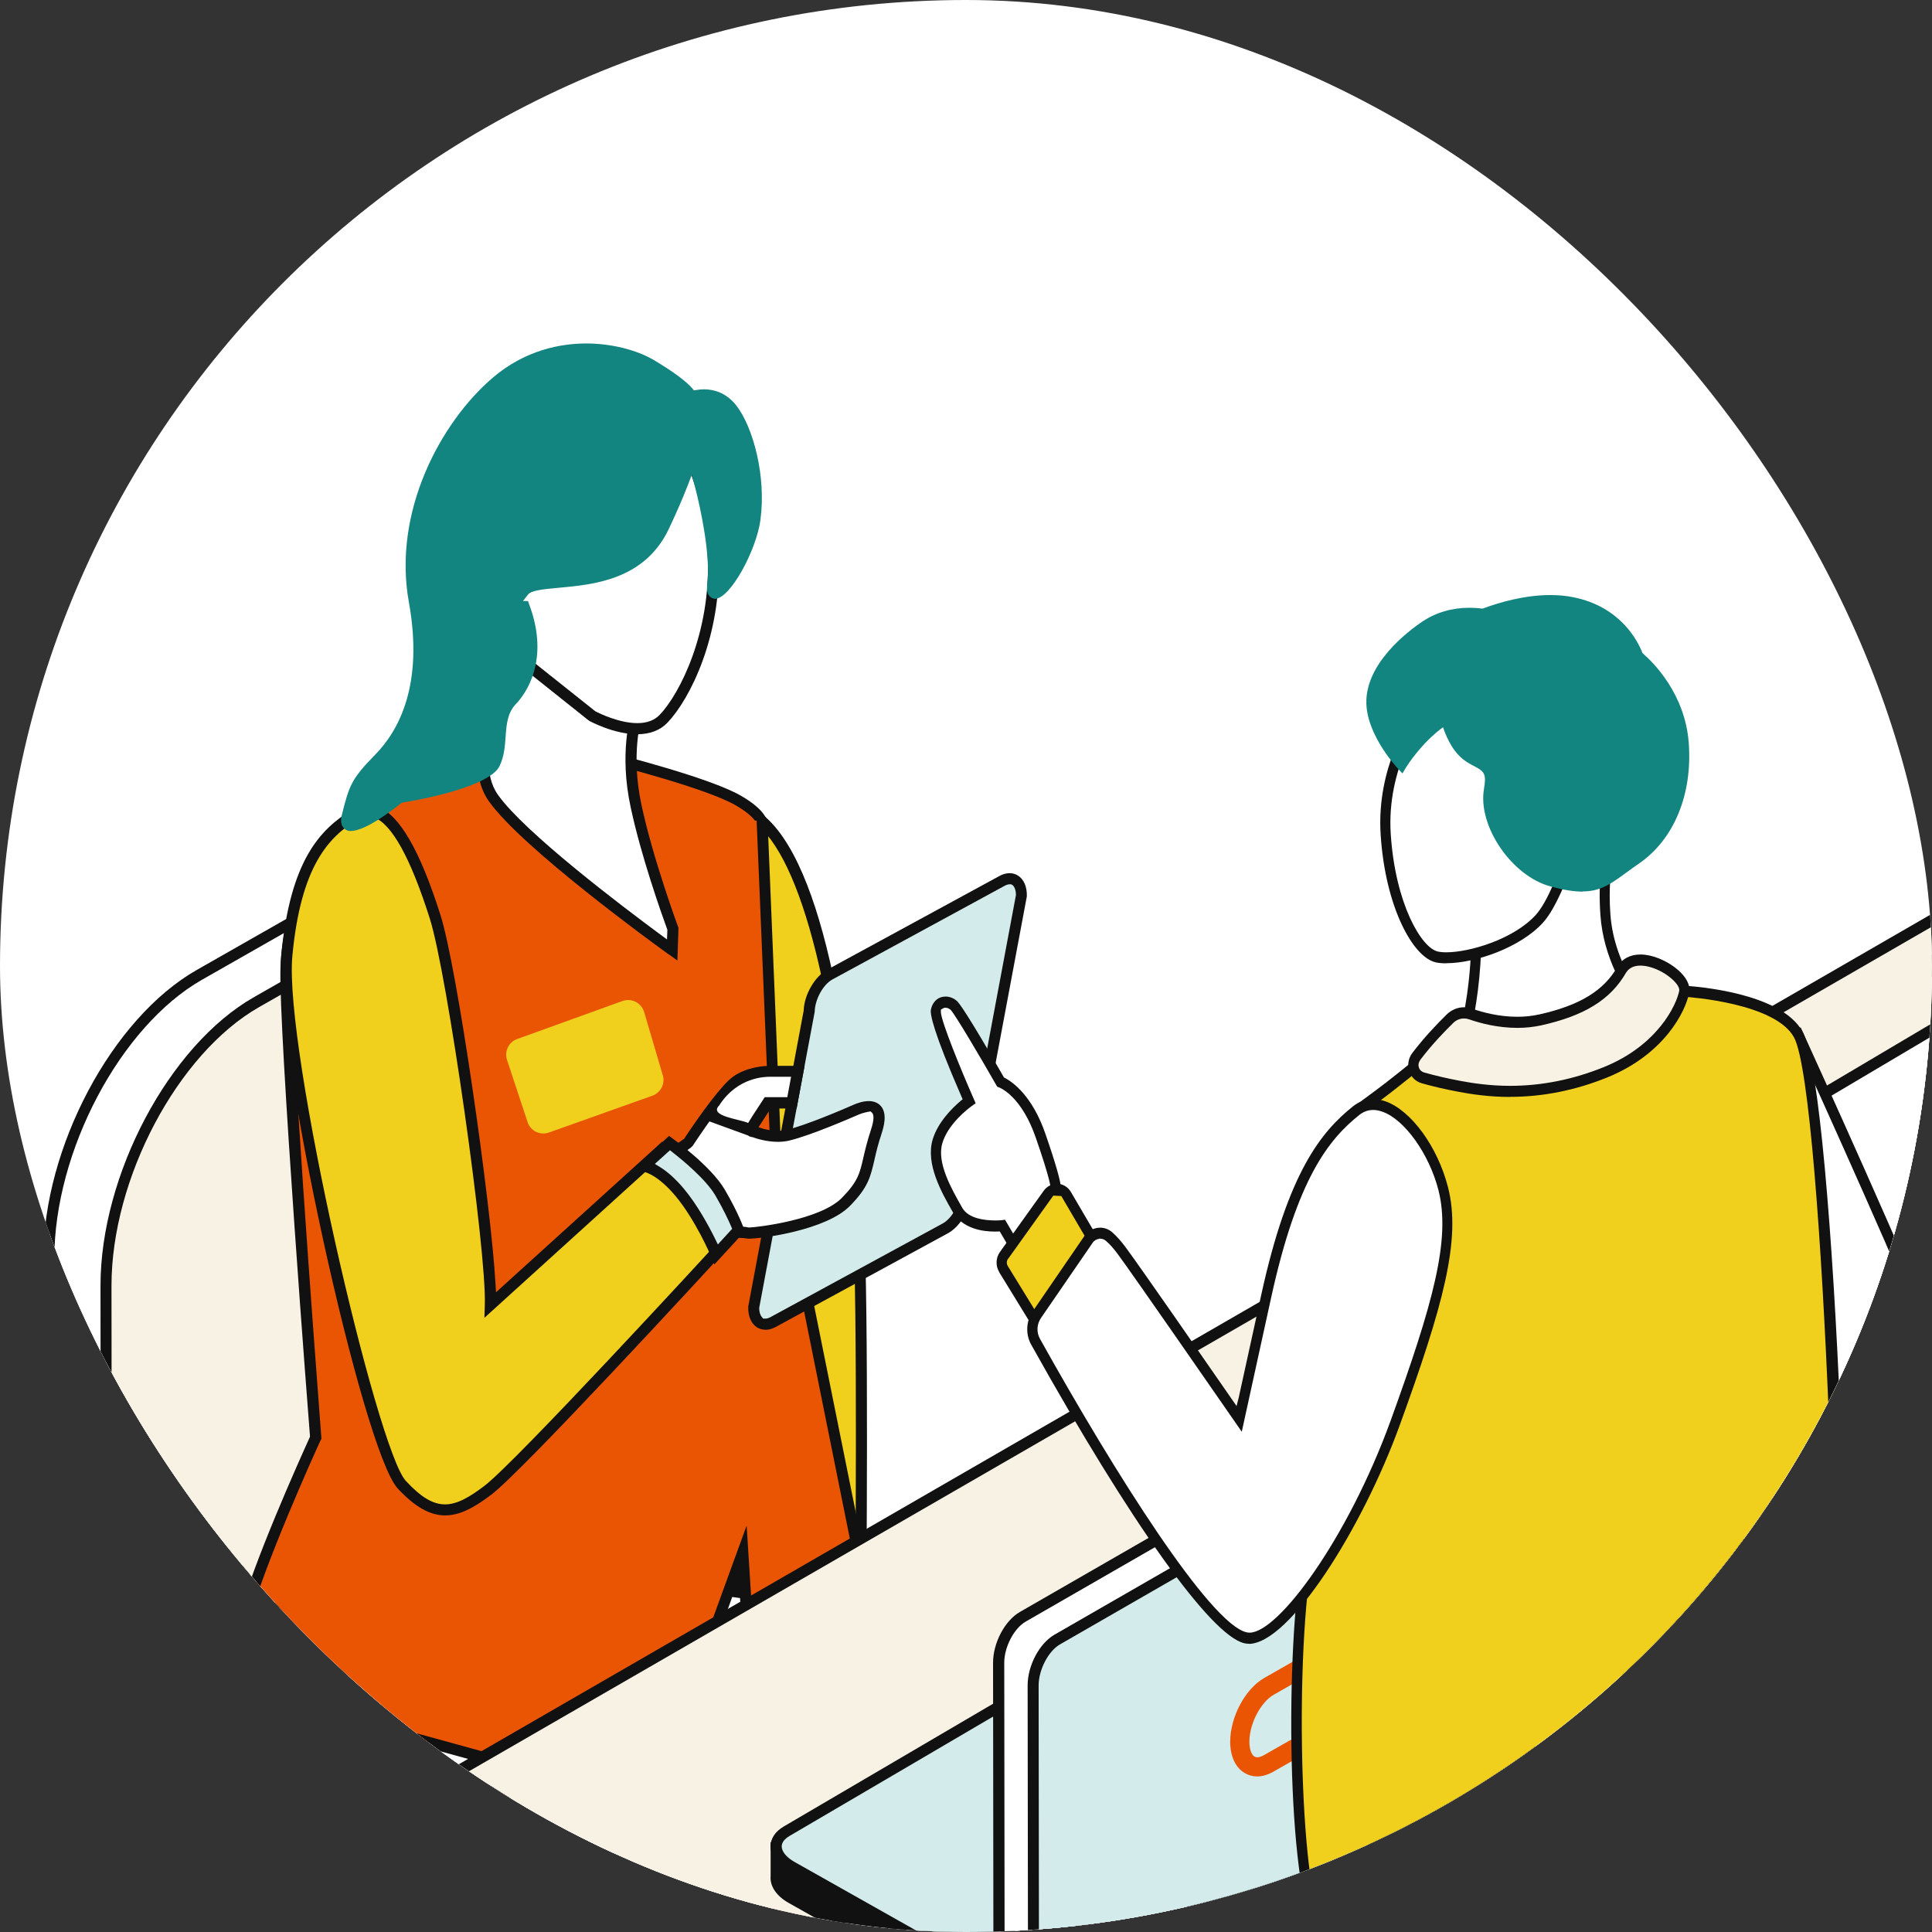 <svg width="180" height="180" viewBox="0 0 180 180" fill="none" xmlns="http://www.w3.org/2000/svg">
<rect x="0" y="0" width="180" height="180" fill="#333333" stroke="none"/>
<g clip-path="url(#clip0_27_1588)">
<rect width="180" height="180" rx="90" fill="white"/>
<path d="M30.441 164.808C28.914 164.808 27.527 164.481 26.288 163.838C23.244 162.243 22.434 159.343 22.35 159.016L22.285 158.466V144.972C22.285 143.704 23.337 142.678 24.641 142.678C25.944 142.678 26.996 143.704 26.996 144.972V158.103C27.154 158.476 27.592 159.334 28.56 159.818C29.352 160.21 30.404 160.313 31.66 160.108C32.834 159.912 33.988 160.49 34.388 161.572C34.891 162.933 33.979 164.369 32.508 164.621C31.791 164.742 31.102 164.808 30.432 164.808H30.441Z" fill="white"/>
<path d="M30.441 165.33C28.821 165.33 27.35 164.985 26.046 164.304C22.788 162.598 21.941 159.502 21.848 159.147L21.764 158.541V144.981C21.764 143.433 23.049 142.174 24.631 142.174C26.214 142.174 27.508 143.433 27.508 144.981V158.009L27.545 158.084C27.704 158.41 28.085 159.007 28.784 159.362C29.23 159.585 29.78 159.697 30.431 159.697C30.785 159.697 31.167 159.66 31.567 159.595C31.744 159.567 31.921 159.558 32.089 159.558C33.383 159.558 34.444 160.257 34.854 161.395C35.133 162.159 35.059 163.008 34.649 163.717C34.211 164.472 33.457 164.994 32.573 165.144C31.837 165.265 31.111 165.33 30.413 165.33H30.441ZM22.909 159.11C23.151 159.884 24.054 162.094 26.521 163.39C27.676 163.987 29.007 164.295 30.478 164.295C31.102 164.295 31.763 164.239 32.424 164.127C33.01 164.025 33.504 163.689 33.783 163.204C34.044 162.766 34.09 162.253 33.913 161.768C33.653 161.059 32.964 160.602 32.145 160.602C32.014 160.602 31.884 160.611 31.753 160.639C31.297 160.714 30.86 160.751 30.45 160.751C29.64 160.751 28.933 160.602 28.346 160.304C27.266 159.763 26.754 158.83 26.53 158.327L26.484 158.056V144.991C26.484 144.011 25.665 143.219 24.65 143.219C23.635 143.219 22.806 144.011 22.806 144.991L22.872 159.073L22.909 159.119V159.11Z" fill="#111111"/>
<path d="M18.58 90.827L27.508 85.745C30.729 83.907 33.699 83.665 36.073 84.709L36.306 84.812C36.371 84.84 36.437 84.868 36.502 84.905L41.604 87.33L40.533 89.867C41.194 91.629 41.566 93.746 41.566 96.189L41.594 124.754C41.594 130.751 37.907 137.717 33.336 140.309L14.874 150.82L13.068 155.109L7.603 152.508V152.442C5.759 151.5 4.558 149.206 4.558 145.83L4.531 117.266C4.521 107.082 10.796 95.238 18.561 90.818L18.58 90.827Z" fill="white"/>
<path d="M6.905 152.619C5.089 151.426 4.065 149.01 4.065 145.83L4.037 117.265C4.028 106.932 10.433 94.865 18.328 90.37L27.266 85.278C29.277 84.131 31.232 83.553 33.066 83.553C33.951 83.553 34.816 83.693 35.627 83.963L35.887 84.047H35.897L36.753 84.42L42.293 87.059L41.11 89.866L41.157 89.997C41.781 91.806 42.097 93.876 42.106 96.171L42.134 124.726C42.134 130.872 38.327 138.052 33.625 140.738L15.312 151.164L13.366 155.79L6.914 152.61L6.905 152.619ZM33.057 84.597C31.39 84.597 29.612 85.129 27.769 86.183L18.831 91.275C11.225 95.602 5.052 107.259 5.061 117.265L5.089 145.83C5.089 148.842 6.104 151.08 7.854 151.985L8.31 152.265L12.807 154.41L14.474 150.446L33.085 139.843C37.498 137.334 41.082 130.555 41.082 124.735L41.054 96.171C41.054 93.867 40.71 91.797 40.049 90.034L39.974 89.848L40.924 87.572L35.859 85.175C34.975 84.793 34.035 84.597 33.038 84.597H33.057Z" fill="#111111"/>
<path d="M18.179 154.512L38.68 142.836C43.242 140.234 46.938 133.268 46.938 127.281L46.91 98.716C46.901 88.532 40.598 83.851 32.843 88.271L23.914 93.354C16.159 97.774 9.874 109.609 9.884 119.802L9.912 148.366C9.912 154.363 13.627 157.114 18.189 154.512H18.179Z" fill="#F7F2E4"/>
<path d="M14.893 156.014C14.018 156.014 13.208 155.799 12.472 155.37C10.517 154.233 9.39 151.677 9.39 148.367L9.363 119.802C9.353 109.469 15.759 97.401 23.654 92.906L32.582 87.815C34.602 86.668 36.576 86.08 38.438 86.08C39.872 86.08 41.194 86.425 42.367 87.115C45.57 88.98 47.413 93.205 47.423 98.707L47.45 127.263C47.45 133.408 43.643 140.589 38.941 143.275L18.44 154.951C17.211 155.65 16.019 155.995 14.893 155.995V156.014ZM38.429 87.134C36.734 87.134 34.938 87.675 33.094 88.729L24.156 93.82C16.55 98.148 10.377 109.805 10.387 119.811L10.415 148.367C10.415 151.295 11.355 153.524 12.984 154.475C13.552 154.802 14.194 154.969 14.893 154.969C15.852 154.969 16.867 154.662 17.919 154.055L38.42 142.38C42.833 139.871 46.417 133.091 46.417 127.272L46.389 98.716C46.389 93.597 44.732 89.698 41.846 88.02C40.831 87.432 39.686 87.134 38.429 87.134Z" fill="#111111"/>
<path d="M49.862 212.481C51.789 212.481 53.362 210.942 53.362 209.04V175.924C53.362 174.022 51.798 172.483 49.862 172.483C47.934 172.483 46.361 174.022 46.361 175.924V209.04C46.361 210.942 47.925 212.481 49.862 212.481Z" fill="white"/>
<path d="M49.862 212.994C47.646 212.994 45.849 211.222 45.849 209.04V175.924C45.849 173.742 47.646 171.96 49.862 171.96C52.078 171.96 53.874 173.732 53.874 175.924V209.04C53.874 211.222 52.078 212.994 49.862 212.994ZM49.862 172.996C48.223 172.996 46.883 174.311 46.883 175.915V209.03C46.883 210.644 48.214 211.949 49.862 211.949C51.51 211.949 52.841 210.644 52.841 209.03V175.915C52.841 174.301 51.5 172.996 49.862 172.996Z" fill="#111111"/>
<path d="M19.501 166.113L22.927 165.862C23.384 165.535 23.868 165.218 24.417 164.92L32.61 160.546C39.732 156.75 51.966 157.571 59.935 162.374L70.893 169.014L79.384 171.699V177.006C79.384 177.006 79.356 177.015 79.338 177.024C79.338 178.554 78.425 179.99 76.489 181.025L58.139 191.06C53.949 193.298 46.752 192.813 42.06 189.978L25.944 180.503C21.866 178.041 19.706 175.01 19.511 172.128H19.483V166.104L19.501 166.113Z" fill="#111111"/>
<path d="M51.64 192.981C48.065 192.981 44.481 192.057 41.809 190.435L25.693 180.96C21.875 178.656 19.529 175.747 19.073 172.772L19.036 172.539L18.971 172.52V165.628L22.732 165.358L22.816 165.302C23.281 164.975 23.719 164.705 24.166 164.472L32.368 160.098C35.301 158.531 39.323 157.664 43.68 157.664C49.676 157.664 55.699 159.221 60.206 161.945L71.173 168.585L79.915 171.336L79.85 177.528C79.682 179.113 78.612 180.503 76.75 181.501L58.409 191.535C56.649 192.468 54.247 192.981 51.649 192.981H51.64ZM20.041 172.063V172.11C20.237 174.917 22.49 177.817 26.233 180.074L42.349 189.549C44.9 191.088 48.288 191.974 51.64 191.974C54.079 191.974 56.258 191.507 57.915 190.612L76.256 180.577C77.951 179.673 78.844 178.451 78.835 177.034L78.882 172.082L70.745 169.508L59.666 162.821C55.29 160.182 49.462 158.662 43.68 158.662C39.453 158.662 35.71 159.473 32.843 161.003L24.641 165.376C24.175 165.628 23.719 165.917 23.207 166.281L23.095 166.365L19.995 166.589V171.643H20.097L20.013 172.054L20.041 172.063Z" fill="#111111"/>
<path d="M58.157 185.931L76.508 175.896C80.697 173.658 80.287 169.555 75.595 166.72L59.945 157.245C51.975 152.433 39.742 151.612 32.619 155.417L24.427 159.791C17.304 163.586 18.002 170.571 25.972 175.383L42.088 184.858C46.78 187.693 53.977 188.169 58.166 185.94L58.157 185.931Z" fill="white"/>
<path d="M51.64 187.843C48.074 187.843 44.49 186.919 41.809 185.297L25.693 175.822C21.345 173.192 18.887 169.76 18.98 166.393C19.055 163.577 20.898 161.068 24.175 159.324L32.368 154.951C35.301 153.384 39.323 152.517 43.68 152.517C49.676 152.517 55.699 154.074 60.196 156.797L75.847 166.272C78.472 167.857 79.952 169.946 79.897 171.998C79.85 173.733 78.724 175.281 76.731 176.344L58.371 186.378C56.621 187.311 54.219 187.833 51.622 187.833L51.64 187.843ZM43.699 153.533C39.472 153.533 35.72 154.344 32.852 155.874L24.65 160.248C21.717 161.814 20.069 164.006 20.014 166.431C19.939 169.406 22.201 172.511 26.223 174.936L42.339 184.411C44.881 185.949 48.27 186.835 51.622 186.835C54.07 186.835 56.239 186.369 57.897 185.483L76.247 175.449C77.904 174.563 78.835 173.341 78.872 171.989C78.919 170.319 77.625 168.566 75.325 167.167L59.675 157.692C55.299 155.053 49.471 153.542 43.699 153.542V153.533Z" fill="#111111"/>
<path d="M35.682 185.092C44.192 180.112 45.356 179.571 54.657 174.731C62.747 170.525 70.186 167.186 76.415 164.622C76.573 163.913 76.722 163.186 76.871 162.411C79.524 148.703 70.54 128.671 70.54 128.671L27.741 147.22C27.741 147.22 19.455 156.294 24.194 172.082C24.976 174.703 28.858 181.66 35.682 185.101V185.092Z" fill="white"/>
<path d="M35.45 185.549C28.551 182.07 24.557 175.067 23.7 172.222C18.952 156.378 27.015 147.239 27.369 146.856L27.611 146.698L70.81 127.99L71.024 128.457C71.387 129.287 80.018 148.899 77.383 162.505C77.234 163.288 77.076 164.016 76.927 164.724L76.871 164.995L76.62 165.097C69.283 168.11 61.975 171.504 54.908 175.179L52.311 176.531C45.263 180.196 43.587 181.063 35.953 185.53L35.711 185.67L35.459 185.549H35.45ZM28.058 147.64L28.002 147.714C27.21 148.684 20.395 157.59 24.697 171.924C25.441 174.423 29.203 181.035 35.487 184.402L35.673 184.504L35.85 184.402C43.187 180.112 44.862 179.245 51.91 175.58L54.424 174.274C61.425 170.628 68.622 167.28 75.791 164.323L75.968 164.249L76.005 164.053C76.126 163.493 76.238 162.924 76.359 162.318C78.612 150.67 72.374 134.406 70.419 129.706L70.27 129.361L28.048 147.649L28.058 147.64Z" fill="#111111"/>
<path d="M70.847 153.813C70.847 153.813 76.843 152.834 78.872 151.677C80.436 150.791 80.176 150.987 80.176 150.987C80.176 150.987 80.465 121.369 79.962 113.759C79.543 107.352 77.69 81.287 70.475 76.101C67.644 74.068 59.889 71.634 61.621 81.604C63.352 91.573 71.247 122.329 73.836 128.829C76.424 135.329 70.847 153.813 70.847 153.813Z" fill="#F0CF1D"/>
<path d="M70.354 153.664C70.409 153.487 75.856 135.292 73.352 129.016C70.633 122.208 62.785 91.34 61.109 81.688C60.457 77.957 61.034 75.505 62.822 74.376C63.474 73.966 64.274 73.761 65.205 73.761C67.207 73.761 69.441 74.721 70.773 75.682C77.02 80.168 79.496 98.847 80.474 113.722C80.967 121.201 80.707 149.477 80.697 150.68V150.791L80.893 151.09L79.654 152.041V151.845L79.096 152.153C77.048 153.281 71.564 154.223 70.95 154.326L70.121 154.456L70.363 153.664H70.354ZM65.224 74.787C64.488 74.787 63.864 74.945 63.362 75.262C61.993 76.129 61.556 78.284 62.123 81.52C63.948 91.983 71.806 122.367 74.311 128.643C76.554 134.285 72.905 148.404 71.741 152.591L71.583 153.17L72.169 153.058C73.64 152.778 77.225 152.032 78.621 151.239C78.947 151.053 79.226 150.894 79.468 150.773L79.664 150.67V150.446C79.673 149.253 79.934 121.192 79.45 113.806C78.109 93.391 74.73 79.804 70.177 76.54C69.013 75.701 66.965 74.805 65.233 74.805L65.224 74.787Z" fill="#111111"/>
<path d="M45.589 163.875L25.255 158.289C25.255 158.289 21.224 156.601 22.695 150.987C24.166 145.373 29.407 133.949 29.407 133.949C29.407 133.949 26.456 95.797 26.652 90.165C26.847 84.532 29.705 77.911 33.029 75.906C36.353 73.91 43.14 71.261 43.14 71.261L56.593 70.562C56.593 70.562 65.773 72.847 68.743 74.553C71.061 75.887 71.015 76.792 71.015 76.792L72.448 111.679L70.884 119.42L75.195 120.996L81.125 150.409C81.125 150.409 80.753 154.158 79.217 158.84C78.574 160.807 76.359 162.178 76.359 162.178C76.359 162.178 70.772 164.696 70.298 161.833L69.199 144.627L62.85 162.076C62.85 162.076 61.788 167.065 57.208 166.524C52.627 165.983 45.598 163.885 45.598 163.885L45.589 163.875Z" fill="#EA5504"/>
<path d="M57.878 167.074C57.636 167.074 57.394 167.056 57.133 167.028C52.487 166.478 45.514 164.398 45.449 164.379L25.116 158.793C25.116 158.793 20.6 156.947 22.192 150.857C23.551 145.662 27.974 135.861 28.84 133.949L28.877 133.865V133.772C28.84 133.399 25.935 95.835 26.13 90.165C26.335 84.141 29.314 77.556 32.759 75.477C35.85 73.621 41.771 71.252 42.926 70.805L43.177 70.749L56.64 70.059L56.714 70.077C57.673 70.32 66.099 72.455 68.994 74.115C71.396 75.486 71.536 76.54 71.527 76.829L72.96 111.661L71.471 119.093L75.642 120.613L81.638 150.381V150.465C81.554 151.127 81.135 154.634 79.701 158.998C79.012 161.115 76.722 162.561 76.629 162.617C76.098 162.859 74.087 163.717 72.327 163.717C71.713 163.717 71.201 163.605 70.8 163.4C70.233 163.092 69.888 162.598 69.776 161.917L68.948 148.889L68.222 148.787L63.324 162.244C62.961 163.95 61.379 167.074 57.869 167.074H57.878ZM29.873 134.173C29.324 135.376 24.566 145.877 23.198 151.118C21.866 156.201 25.302 157.749 25.451 157.814L45.747 163.391C45.803 163.409 52.729 165.47 57.264 166.011C57.468 166.03 57.654 166.049 57.841 166.049C61.49 166.049 62.337 162.001 62.347 161.964L69.562 142.137L70.81 161.815C70.875 162.141 71.033 162.356 71.303 162.505C71.555 162.635 71.88 162.701 72.309 162.701C73.454 162.701 75.102 162.197 76.154 161.721L76.461 161.582L76.442 161.516C77.215 160.938 78.332 159.931 78.742 158.681C80.092 154.55 80.53 151.137 80.604 150.493V150.437L74.757 121.388L70.298 119.756L71.955 111.568L70.493 76.456H70.335C70.102 76.139 69.59 75.626 68.492 75.001C65.782 73.453 57.543 71.336 56.612 71.103H56.556L43.27 71.775L43.214 71.793C41.613 72.427 36.167 74.628 33.308 76.344C30.236 78.191 27.369 84.653 27.182 90.174C27.015 95.052 29.231 124.624 29.91 133.567L29.947 134.033L29.892 134.154L29.873 134.173Z" fill="#111111"/>
<path d="M59.358 66.43C59.358 66.43 58.148 69.909 59.256 75.076C60.355 80.242 62.701 86.537 62.701 86.537L62.636 88.523C62.636 88.523 49.154 78.834 45.989 74.367C42.814 69.9 48.484 61.385 48.484 61.385L60.056 63.194L59.368 66.44L59.358 66.43Z" fill="white"/>
<path d="M62.319 88.934C60.922 87.926 48.633 79.002 45.551 74.656C42.19 69.928 47.981 61.18 48.037 61.087L48.223 60.807L60.662 62.756L59.833 66.636C59.731 66.962 58.753 70.236 59.758 74.964C60.839 80.028 63.157 86.294 63.175 86.35L63.213 86.444L63.11 89.493L62.328 88.924L62.319 88.934ZM48.586 62.15C48.084 62.971 43.717 70.291 46.398 74.059C48.866 77.537 57.831 84.345 61.574 87.106L62.142 87.525L62.179 86.621L62.151 86.555C61.593 85.026 59.703 79.673 58.753 75.187C57.673 70.161 58.734 66.701 58.855 66.319L59.423 63.614L48.717 61.945L48.586 62.159V62.15Z" fill="#111111"/>
<path d="M55.187 66.729C55.187 66.729 59.703 69.191 61.835 66.962C63.958 64.734 66.723 58.793 66.443 51.929C66.173 45.075 63.25 40.617 63.25 40.617L46.855 48.759L47.786 58.784L48.465 61.367L55.187 66.72V66.729Z" fill="white"/>
<path d="M59.368 68.407C57.18 68.407 54.973 67.195 54.945 67.186L54.843 67.121L48.009 61.674L47.283 58.923L46.305 48.46L63.427 39.955L63.678 40.337C63.799 40.523 66.676 44.981 66.955 51.91C67.253 59.24 64.274 65.143 62.198 67.316C61.509 68.044 60.559 68.407 59.358 68.407H59.368ZM47.404 49.066L48.307 58.737L48.931 61.068L55.457 66.263C55.876 66.486 57.72 67.372 59.377 67.372C60.28 67.372 60.978 67.111 61.472 66.589C63.352 64.621 66.22 58.895 65.941 51.938C65.736 46.828 63.985 43.004 63.241 41.605L63.073 41.288L47.423 49.066H47.404Z" fill="#111111"/>
<path d="M88.08 114.43L72.02 123.168C70.996 123.728 70.195 123.084 70.232 121.742L75.39 94.249C75.427 92.906 76.284 91.358 77.308 90.799L93.368 82.06C94.392 81.501 95.193 82.144 95.156 83.487L89.998 110.98C89.961 112.322 89.104 113.871 88.08 114.43Z" fill="#D3EBEA"/>
<path d="M71.313 123.887C71.033 123.887 70.773 123.812 70.549 123.682C69.99 123.337 69.683 122.628 69.711 121.733L74.878 94.156C74.916 92.692 75.912 90.976 77.057 90.351L93.117 81.613C93.433 81.436 93.759 81.352 94.067 81.352C94.346 81.352 94.607 81.427 94.83 81.567C95.389 81.912 95.696 82.62 95.668 83.516L90.501 111.092C90.464 112.584 89.486 114.263 88.322 114.897L72.262 123.635C71.946 123.803 71.62 123.896 71.313 123.896V123.887ZM71.098 122.852H71.322C71.443 122.852 71.592 122.814 71.769 122.721L87.838 113.983C88.704 113.507 89.458 112.136 89.486 110.971L94.653 83.394C94.653 82.853 94.467 82.527 94.29 82.434L94.206 82.387H94.076C93.946 82.387 93.797 82.424 93.62 82.518L77.55 91.256C76.684 91.732 75.93 93.103 75.903 94.268L70.735 121.844C70.735 122.292 70.856 122.581 71.005 122.73L71.098 122.852Z" fill="#111111"/>
<path d="M79.813 103.351C79.813 103.351 75.53 105.254 73.407 105.757C72.16 106.056 70.782 105.618 70.326 105.45C70.233 105.412 70.158 105.384 70.158 105.384C70.158 105.384 69.637 105.627 70.586 104.181L71.527 102.745C71.527 102.745 73.398 102.745 73.78 102.745L74.329 99.798H71.75C71.75 99.798 69.963 99.733 68.585 100.712C67.207 101.691 64.097 106.448 64.097 106.448L61.472 108.275L62.998 110.029L67.123 114.775C67.123 114.775 69.553 114.738 69.581 114.85C69.609 114.962 76.47 114.3 78.789 111.94C81.107 109.59 80.483 108.816 81.619 105.394C82.764 101.971 79.785 103.323 79.785 103.323L79.813 103.351Z" fill="white"/>
<path d="M69.637 115.381C69.572 115.381 69.516 115.381 69.478 115.381L69.357 115.353C69.031 115.325 68.464 115.316 67.877 115.316H66.909L62.309 110.038L62.086 109.767L60.727 108.2L63.734 106.102L63.771 106.046C65.289 103.752 67.272 101.038 68.296 100.311C69.618 99.378 71.257 99.304 71.731 99.304H74.962L74.217 103.295L73.77 103.276C73.575 103.276 73.044 103.276 72.541 103.276H71.806L70.67 105.02L71.154 105.179C71.629 105.291 72.076 105.356 72.476 105.356C72.765 105.356 73.025 105.328 73.277 105.272C75.092 104.843 78.546 103.36 79.561 102.913C79.757 102.829 80.343 102.586 80.939 102.586C81.358 102.586 81.703 102.708 81.963 102.941C82.773 103.668 82.289 105.123 82.14 105.599C81.805 106.606 81.619 107.389 81.479 108.023C81.097 109.674 80.883 110.625 79.189 112.35C76.973 114.607 71.005 115.409 69.683 115.409H69.655L69.637 115.381ZM68.361 114.262C69.05 114.262 69.45 114.29 69.702 114.355H69.748L69.804 114.365C70.614 114.337 76.424 113.647 78.435 111.604C79.924 110.084 80.101 109.338 80.436 107.855C80.613 107.1 80.799 106.307 81.144 105.263C81.302 104.787 81.526 103.948 81.246 103.677L81.116 103.547L80.93 103.575C80.93 103.575 80.399 103.668 80.017 103.836L79.952 103.864C79.412 104.097 75.558 105.785 73.51 106.27C73.193 106.345 72.839 106.382 72.476 106.382C71.433 106.382 70.493 106.084 70.13 105.953C69.925 105.916 69.823 105.888 69.739 105.822L69.702 105.794L66.099 104.48L65.931 104.713C65.41 105.449 64.926 106.167 64.535 106.755L64.339 106.942L62.244 108.396L67.356 114.29C67.356 114.29 68.1 114.29 68.352 114.29L68.361 114.262ZM71.741 100.32C71.322 100.32 68.711 100.32 67 103C66 104 68.977 104.272 69.702 104.624C69.795 104.475 70.046 104.06 70.139 103.92L71.247 102.223H73.351L73.705 100.32H71.741Z" fill="#111111"/>
<path d="M45.691 121.564C45.868 116.519 42.237 90.734 40.542 85.399C38.466 78.871 35.99 74.096 33.029 75.915C30.068 77.733 27.517 80.652 26.726 89.017C25.935 97.383 34.481 135.152 37.442 138.323C40.403 141.503 42.311 141.242 45.458 138.836C48.614 136.43 68.1 115.176 68.1 115.176C68.1 115.176 67.495 112.407 65.075 110.252C62.654 108.098 61.667 107.082 61.667 107.082L45.691 121.564Z" fill="#F0CF1D"/>
<path d="M41.473 141.186C40.049 141.186 38.652 140.393 37.06 138.686C33.765 135.143 25.441 97.047 26.205 88.971C27.043 80.121 29.845 77.258 32.75 75.477C33.252 75.169 33.774 75.01 34.295 75.01C34.612 75.01 34.919 75.066 35.217 75.178C37.219 75.924 39.118 79.216 41.036 85.241C42.591 90.146 45.728 111.978 46.166 119.615L46.212 120.399L61.695 106.363L62.04 106.718C62.151 106.83 63.175 107.874 65.419 109.87C67.914 112.089 68.585 114.952 68.613 115.074L68.668 115.335L68.426 115.605C65.159 119.158 48.717 137.017 45.775 139.255C43.996 140.608 42.712 141.186 41.473 141.186ZM34.295 76.045C33.969 76.045 33.634 76.148 33.299 76.353C30.618 77.995 28.029 80.671 27.238 89.064C26.428 97.597 35.096 135.059 37.815 137.978C39.239 139.507 40.338 140.16 41.473 140.16C42.609 140.16 43.782 139.461 45.142 138.425C48.074 136.187 65.41 117.34 67.384 115.195L67.533 115.036L67.458 114.831C67.151 113.899 66.378 112.117 64.73 110.644C63.371 109.432 62.44 108.555 61.9 108.042L61.649 107.8L45.132 122.777L45.169 121.555C45.346 116.538 41.66 90.64 40.04 85.567C38.252 79.934 36.502 76.773 34.854 76.157C34.724 76.111 34.537 76.045 34.286 76.045H34.295Z" fill="#111111"/>
<path d="M37.209 74.311C37.209 74.311 45.179 73.052 46.082 71.159C46.976 69.266 46.101 66.934 47.693 65.255C49.285 63.577 50.355 60.471 48.763 56.368C47.181 52.274 58.176 56.956 61.872 49.029C65.568 41.102 64.004 42.006 64.004 42.006C64.004 42.006 64.479 42.641 65.066 44.59C65.643 46.539 66.769 51.565 66.415 54.438C66.052 57.31 69.823 52.237 70.344 48.385C70.856 44.534 69.721 40.048 68.203 38.099C66.63 36.075 64.404 37.008 64.404 37.008C64.404 37.008 64.432 36.243 60.671 33.995C57.664 32.205 51.175 31.356 46.231 35.609C41.287 39.861 37.172 48.003 38.615 56.014C40.068 64.025 37.545 68.426 35.357 70.655C33.169 72.884 33.02 73.397 32.359 76.064C31.689 78.731 37.219 74.311 37.219 74.311H37.209Z" fill="#138581"/>
<path d="M32.685 77.426C32.415 77.426 32.294 77.351 32.191 77.286C31.809 77.034 31.689 76.568 31.847 75.934C32.536 73.164 32.74 72.567 34.975 70.291C37.163 68.053 39.481 63.782 38.094 56.107C36.567 47.667 41.054 39.358 45.877 35.217C48.977 32.559 52.338 32 54.619 32C56.9 32 59.284 32.578 60.922 33.548C62.719 34.62 63.93 35.516 64.516 36.206L64.656 36.374L64.87 36.337C65.103 36.299 65.335 36.271 65.578 36.271C66.425 36.271 67.626 36.532 68.603 37.782C70.139 39.759 71.406 44.291 70.847 48.451C70.475 51.239 68.045 55.79 66.611 55.79C65.866 55.697 65.82 54.969 65.894 54.363C66.211 51.836 65.317 47.518 64.749 45.355L64.451 44.245L64.041 45.308C63.632 46.362 63.064 47.686 62.338 49.225C60.094 54.027 55.299 54.466 52.124 54.755C50.327 54.913 49.471 55.044 49.201 55.389L48.726 55.995H49.192C49.21 56.051 49.229 56.107 49.248 56.163C51.342 61.563 48.875 64.752 48.065 65.591C47.264 66.431 47.19 67.503 47.106 68.65C47.041 69.555 46.967 70.487 46.547 71.364C45.821 72.903 41.408 74.134 37.526 74.768L37.433 74.787L37.358 74.843C34.668 76.969 33.336 77.416 32.694 77.416L32.685 77.426ZM54.712 33.044C52.562 33.044 49.406 33.557 46.566 36.001C41.958 39.964 37.666 47.882 39.127 55.921C40.589 64.025 38.094 68.604 35.729 71.01C33.755 73.024 33.541 73.481 32.973 75.728L32.778 76.502L33.495 76.157C34.351 75.747 35.72 74.843 36.893 73.901L36.995 73.817L37.135 73.798C40.328 73.294 45.077 72.073 45.617 70.935C45.952 70.236 46.008 69.434 46.073 68.594C46.175 67.317 46.268 66.002 47.32 64.901C48.019 64.165 50.16 61.395 48.288 56.564C48.028 55.902 48.037 55.342 48.307 54.904C48.847 54.037 50.253 53.906 52.031 53.748C55.15 53.468 59.414 53.086 61.407 48.814C63.092 45.215 63.622 43.564 63.771 42.809L63.799 42.678L63.734 42.557C63.65 42.398 63.594 42.324 63.594 42.324L63.259 41.848L63.753 41.559C63.864 41.494 63.995 41.456 64.125 41.456C64.302 41.456 64.451 41.522 64.581 41.633C64.73 41.764 64.861 41.932 64.842 42.389V42.473L64.87 42.547C65.103 43.079 65.335 43.713 65.55 44.431C65.931 45.727 67.03 50.139 66.983 53.356L66.965 54.606L67.663 53.571C68.492 52.34 69.562 50.222 69.814 48.311C70.316 44.59 69.162 40.188 67.775 38.416C67.058 37.493 66.192 37.297 65.587 37.297C65.037 37.297 64.628 37.456 64.581 37.483L63.837 37.791L63.864 37.055L63.781 36.952C63.529 36.616 62.747 35.842 60.382 34.434C58.893 33.548 56.817 33.035 54.694 33.035L54.712 33.044Z" fill="#138581"/>
<path d="M49.154 104.536L47.237 98.744C46.976 97.952 47.395 97.084 48.177 96.805L57.999 93.261C58.837 92.962 59.749 93.429 60.01 94.277L61.751 100.181C61.984 100.973 61.556 101.803 60.783 102.083L51.138 105.515C50.318 105.804 49.425 105.366 49.154 104.545V104.536Z" fill="#F0CF1D"/>
<path d="M59.992 108.658L62.375 106.503C62.375 106.503 65.848 108.993 67.086 111.101C68.324 113.218 68.817 114.598 68.817 114.598L66.732 116.864C66.732 116.864 65.289 113.432 63.334 111.101C61.379 108.77 60.001 108.658 60.001 108.658H59.992Z" fill="#D3EBEA"/>
<path d="M66.248 117.06C66.192 116.92 64.777 113.628 62.933 111.427C61.341 109.525 60.187 109.217 59.973 109.171L58.865 109.003L62.337 105.832L62.673 106.075C62.673 106.075 66.229 108.62 67.523 110.831C68.789 112.994 69.283 114.402 69.283 114.421L69.394 114.719L66.555 117.806L66.238 117.06H66.248ZM61.006 108.434L61.434 108.695C62.198 109.161 62.971 109.861 63.725 110.765C64.954 112.239 65.987 114.123 66.639 115.447L66.881 115.941L68.212 114.486L68.119 114.263C67.849 113.638 67.374 112.621 66.639 111.362C65.754 109.861 63.566 108.061 62.663 107.361L62.421 107.166L61.015 108.434H61.006Z" fill="#111111"/>
<path d="M229.418 171.858V167.625L164.247 205.366V209.478L229.418 171.858Z" fill="#111111"/>
<path d="M163.735 205.067L229.93 166.729V172.166L163.735 210.374V205.067ZM164.768 205.664V208.574L228.897 171.55V168.51L164.768 205.655V205.664Z" fill="#111111"/>
<path d="M229.418 167.624L209.606 156.014L164.247 182.06V205.366L229.418 167.624Z" fill="#F7F2E4"/>
<path d="M163.735 181.762L209.597 155.417L230.442 167.624L163.735 206.261V181.762ZM164.768 182.359V204.461L228.394 167.615L209.597 156.611L164.768 182.359Z" fill="#111111"/>
<path d="M164.247 174.6V253.244C164.247 254.111 163.902 254.848 163.362 255.398L163.344 255.417C163.111 255.65 162.841 255.846 162.552 255.995L158.391 259.017L156.528 254.223L90.398 216.417C88.704 215.447 87.661 213.656 87.661 211.717V152.787L164.237 174.6H164.247Z" fill="#111111"/>
<path d="M156.119 254.578L90.156 216.864C88.313 215.811 87.158 213.843 87.158 211.717V152.106L164.768 174.218V253.254C164.768 254.195 164.405 255.091 163.735 255.771C163.465 256.051 163.148 256.275 162.794 256.462L158.158 259.838L156.11 254.587L156.119 254.578ZM158.642 258.206L162.264 255.585C162.58 255.417 162.804 255.259 162.999 255.063C163.344 254.708 163.744 254.112 163.744 253.254V174.992L88.201 153.477V211.717C88.201 213.461 89.151 215.093 90.678 215.969L156.966 253.869L158.651 258.206H158.642Z" fill="#111111"/>
<path d="M83.416 142.371V214.776C83.416 216.715 84.459 218.506 86.153 219.476L155.3 259.008C157.385 260.201 159.992 258.7 159.992 256.313V177.669L83.416 142.38V142.371Z" fill="white"/>
<path d="M156.854 259.949C156.231 259.949 155.597 259.781 155.039 259.455L85.892 219.914C84.049 218.86 82.894 216.892 82.894 214.766V141.549L160.504 177.314V256.293C160.504 257.599 159.824 258.774 158.698 259.427C158.139 259.753 157.497 259.93 156.854 259.93V259.949ZM83.928 214.775C83.928 216.519 84.877 218.151 86.404 219.028L155.551 258.56C155.951 258.783 156.407 258.905 156.854 258.905C157.32 258.905 157.776 258.783 158.176 258.541C158.986 258.075 159.47 257.235 159.47 256.303V177.985L83.928 143.172V214.766V214.775Z" fill="#111111"/>
<path d="M-30.392 213.405C-30.41 213.274 -30.392 213.143 -30.392 213.013V209.143L-18.075 204.293L202.735 76.848C205.444 75.272 210.192 75.449 213.339 77.239L273.706 111.511L277.375 110.448V115.867C277.375 115.867 277.347 115.867 277.328 115.876C277.216 116.743 276.639 117.564 275.55 118.198L44.211 251.743C41.501 253.319 36.753 253.142 33.606 251.351L-27.813 216.482C-29.358 215.605 -30.224 214.505 -30.383 213.423V213.405H-30.392Z" fill="white"/>
<path d="M39.537 253.711C37.321 253.711 35.012 253.179 33.159 252.125L-28.25 217.256C-29.973 216.277 -31.044 214.962 -31.267 213.554L-30.392 213.405L-31.267 213.545C-31.295 213.349 -31.286 213.19 -31.276 213.069V208.537L-18.391 203.463L202.288 76.074C205.286 74.33 210.323 74.507 213.777 76.456L273.809 110.542L278.25 111.288V115.783L278.054 116.594C277.812 117.34 277.244 118.217 275.987 118.954L44.657 252.508C43.27 253.31 41.445 253.711 39.537 253.711ZM-29.507 213.274V213.423C-29.377 214.132 -28.595 215.018 -27.375 215.708L34.035 250.577C36.883 252.191 41.343 252.377 43.764 250.969L275.093 117.415C275.643 117.098 276.322 116.547 276.434 115.755L276.471 115.466V111.623L273.585 112.463L273.259 112.276L212.902 78.004C210.053 76.382 205.602 76.204 203.182 77.603L-17.628 205.058L-29.507 209.74V213.004L-30.392 213.33L-29.507 213.265V213.274Z" fill="#111111"/>
<path d="M274.758 107.865L213.339 72.996C210.192 71.205 205.444 71.037 202.735 72.604L-28.604 206.158C-31.314 207.734 -30.96 210.457 -27.813 212.239L33.606 247.108C36.148 248.553 39.686 248.889 42.404 248.152C43.41 247.984 44.35 247.714 45.114 247.275L276.444 113.721C276.704 113.572 276.918 113.395 277.123 113.227C277.011 113.115 276.881 113.013 276.76 112.901C277.989 111.334 277.3 109.301 274.768 107.865H274.758Z" fill="#F7F2E4"/>
<path d="M39.537 249.103C37.321 249.103 35.068 248.544 33.346 247.564L-28.064 212.695C-29.889 211.66 -30.932 210.243 -30.941 208.816C-30.941 207.594 -30.206 206.494 -28.856 205.71L202.474 72.156C203.75 71.41 205.5 71.009 207.399 71.009C209.615 71.009 211.868 71.569 213.591 72.548L275 107.417C276.825 108.452 277.868 109.86 277.877 111.297C277.877 112.518 277.142 113.619 275.801 114.402L44.471 247.956C43.196 248.702 41.445 249.103 39.537 249.103ZM207.381 72.054C205.668 72.054 204.103 72.408 202.996 73.052L-28.344 206.615C-29.368 207.212 -29.908 207.967 -29.908 208.816C-29.908 209.851 -29.023 210.961 -27.562 211.8L33.848 246.669C35.403 247.555 37.489 248.059 39.556 248.059C41.278 248.059 42.833 247.704 43.941 247.061L275.27 113.507C276.295 112.91 276.835 112.145 276.835 111.306C276.835 110.261 275.978 109.17 274.488 108.322L213.078 73.453C211.524 72.567 209.438 72.063 207.371 72.063L207.381 72.054Z" fill="#111111"/>
<path d="M177.253 159.921L257.451 112.407C259.164 111.39 258.94 109.637 256.948 108.49L210.835 81.874C208.852 80.718 205.854 80.606 204.141 81.622L123.943 129.137C122.23 130.154 122.453 131.907 124.436 133.054L170.55 159.67C172.533 160.826 175.531 160.938 177.244 159.921H177.253Z" fill="white"/>
<path d="M174.302 161.134C172.868 161.134 171.406 160.761 170.298 160.117L124.194 133.511C122.993 132.812 122.295 131.842 122.286 130.853C122.286 130.004 122.779 129.24 123.691 128.699L203.889 81.184C204.718 80.69 205.863 80.419 207.101 80.419C208.535 80.419 209.997 80.793 211.105 81.436L257.218 108.042C258.419 108.742 259.117 109.712 259.117 110.7C259.117 111.549 258.624 112.314 257.711 112.854L177.514 160.369C176.676 160.863 175.54 161.143 174.302 161.143V161.134ZM207.083 81.445C206.04 81.445 205.09 81.669 204.411 82.07L124.213 129.585C123.468 130.032 123.31 130.517 123.31 130.844C123.31 131.459 123.822 132.103 124.706 132.616L170.82 159.231C171.779 159.791 173.054 160.108 174.32 160.108C175.316 160.108 176.229 159.903 176.899 159.539L176.992 159.483L257.19 111.968C257.777 111.614 258.084 111.185 258.084 110.709C258.084 110.094 257.572 109.451 256.697 108.938L210.583 82.331C209.624 81.772 208.349 81.455 207.083 81.455V81.445Z" fill="#111111"/>
<path d="M151.594 132.345V155.463C151.594 157.571 154.499 159.278 158.074 159.278C161.649 159.278 164.554 157.571 164.554 155.463V132.345H151.585H151.594Z" fill="#111111"/>
<path d="M158.083 159.8C154.154 159.8 151.082 157.898 151.082 155.464V131.823H165.085V155.464C165.085 157.898 162.012 159.8 158.083 159.8ZM152.115 155.464C152.115 157.058 154.517 158.765 158.083 158.765C161.649 158.765 164.051 157.058 164.051 155.464V132.858H152.115V155.464Z" fill="#111111"/>
<path d="M164.563 132.625C164.563 134.732 161.658 136.439 158.083 136.439C154.508 136.439 151.604 134.732 151.604 132.625C151.604 130.517 154.508 128.811 158.083 128.811C161.658 128.811 164.563 130.517 164.563 132.625Z" fill="white"/>
<path d="M158.083 136.962C154.154 136.962 151.082 135.059 151.082 132.625C151.082 130.191 154.154 128.289 158.083 128.289C162.012 128.289 165.085 130.191 165.085 132.625C165.085 135.059 162.012 136.962 158.083 136.962ZM158.083 129.324C154.517 129.324 152.115 131.03 152.115 132.625C152.115 134.22 154.517 135.926 158.083 135.926C161.649 135.926 164.051 134.22 164.051 132.625C164.051 131.03 161.649 129.324 158.083 129.324Z" fill="#111111"/>
<path d="M154.676 125.295V131.832C154.676 132.942 156.203 133.837 158.083 133.837C159.964 133.837 161.482 132.942 161.482 131.832V125.295H154.676Z" fill="#111111"/>
<path d="M158.083 134.35C155.886 134.35 154.164 133.241 154.164 131.832V124.782H162.003V131.832C162.003 133.25 160.28 134.35 158.083 134.35ZM155.197 131.832C155.197 132.532 156.379 133.315 158.083 133.315C159.787 133.315 160.969 132.532 160.969 131.832V125.817H155.197V131.832Z" fill="#111111"/>
<path d="M161.482 125.444C161.482 126.554 159.955 127.45 158.083 127.45C156.212 127.45 154.676 126.554 154.676 125.444C154.676 124.335 156.203 123.439 158.083 123.439C159.964 123.439 161.482 124.335 161.482 125.444Z" fill="white"/>
<path d="M158.083 127.962C155.886 127.962 154.164 126.852 154.164 125.444C154.164 124.036 155.886 122.926 158.083 122.926C160.28 122.926 162.003 124.036 162.003 125.444C162.003 126.852 160.28 127.962 158.083 127.962ZM158.083 123.961C156.379 123.961 155.197 124.745 155.197 125.444C155.197 126.237 156.547 126.927 158.083 126.927C159.619 126.927 160.969 126.237 160.969 125.444C160.969 124.745 159.787 123.961 158.083 123.961Z" fill="#111111"/>
<path d="M72.327 174.815V171.998L81.861 168.501L112.296 150.652C113.767 149.803 116.336 149.906 118.04 150.876L134.296 160.043L139.491 160.882V163.82C139.519 163.997 139.528 164.174 139.491 164.342C139.398 164.771 139.081 165.172 138.532 165.489L99.522 188.356C98.051 189.204 95.482 189.102 93.778 188.132L73.705 176.81C72.7 176.242 72.243 175.486 72.318 174.796L72.327 174.815Z" fill="#111111"/>
<path d="M97.009 189.456C95.752 189.456 94.486 189.139 93.527 188.589L73.454 177.277C72.327 176.633 71.722 175.729 71.797 174.805V171.644L81.675 168.025L112.026 150.213C112.743 149.803 113.73 149.57 114.81 149.57C116.057 149.57 117.333 149.887 118.292 150.437L134.463 159.558L140.003 160.453V163.876V163.922C140.022 163.997 140.031 164.211 139.975 164.463C139.882 164.873 139.593 165.47 138.765 165.946L99.764 188.813C99.047 189.223 98.061 189.456 96.981 189.456H97.009ZM114.791 150.596C113.916 150.596 113.115 150.773 112.547 151.109L82.112 168.949L72.83 172.362V174.908C72.765 175.384 73.184 175.934 73.957 176.372L94.029 187.684C94.839 188.15 95.929 188.421 97.009 188.421C97.884 188.421 98.684 188.244 99.262 187.908L138.262 165.032C138.653 164.808 138.904 164.528 138.979 164.221V164.165L138.97 163.782V161.32L133.979 160.453L117.78 151.323C116.96 150.857 115.871 150.586 114.782 150.586L114.791 150.596Z" fill="#111111"/>
<path d="M112.305 147.733L73.296 170.6C71.825 171.448 72.011 172.922 73.715 173.892L93.787 185.213C95.491 186.183 98.061 186.285 99.532 185.437L138.541 162.57C140.012 161.721 139.826 160.248 138.122 159.269L118.05 147.947C116.346 146.977 113.776 146.875 112.305 147.723V147.733Z" fill="#D3EBEA"/>
<path d="M97.018 186.537C95.761 186.537 94.495 186.22 93.536 185.67L73.463 174.358C72.402 173.752 71.797 172.912 71.787 172.045C71.787 171.299 72.225 170.627 73.035 170.161L112.045 147.285C112.761 146.875 113.748 146.651 114.819 146.651C116.067 146.651 117.342 146.968 118.31 147.509L138.383 158.83C139.444 159.436 140.059 160.285 140.059 161.143C140.059 161.889 139.612 162.561 138.802 163.018L99.802 185.894C99.085 186.313 98.098 186.537 97.027 186.537H97.018ZM114.81 147.677C113.935 147.677 113.134 147.854 112.566 148.18L73.566 171.047C73.082 171.336 72.83 171.663 72.83 172.026C72.83 172.502 73.258 173.024 73.975 173.444L94.048 184.765C94.867 185.232 95.957 185.502 97.037 185.502C97.912 185.502 98.712 185.315 99.28 184.989L138.281 162.122C138.774 161.833 139.016 161.507 139.016 161.143C139.016 160.667 138.588 160.136 137.862 159.726L117.798 148.413C116.979 147.947 115.89 147.677 114.81 147.677Z" fill="#111111"/>
<path d="M108.041 166.403L110.257 167.671C110.704 167.932 111.486 167.895 111.998 167.606L114.791 166.011C115.303 165.713 115.359 165.265 114.921 165.013L112.705 163.745C112.259 163.493 111.477 163.521 110.964 163.82L108.171 165.414C107.659 165.713 107.594 166.16 108.041 166.412V166.403Z" fill="white"/>
<path d="M111.011 168.37C110.629 168.37 110.266 168.286 109.987 168.128L107.771 166.86C107.417 166.654 107.212 166.328 107.212 165.974C107.212 165.582 107.464 165.209 107.901 164.966L110.685 163.372C111.039 163.167 111.476 163.055 111.923 163.055C112.305 163.055 112.668 163.139 112.938 163.297L115.145 164.565C115.508 164.771 115.703 165.088 115.703 165.451C115.703 165.843 115.452 166.216 115.014 166.468L112.231 168.063C111.877 168.268 111.439 168.38 111.002 168.38L111.011 168.37ZM111.933 164.081C111.663 164.081 111.393 164.146 111.206 164.258L108.264 165.936L110.499 167.223C110.657 167.307 110.853 167.326 110.992 167.326C111.262 167.326 111.523 167.261 111.719 167.158L114.661 165.47L112.435 164.183C112.277 164.09 112.072 164.081 111.933 164.081Z" fill="#111111"/>
<path d="M102.93 163.465L105.136 164.733C105.583 164.985 106.365 164.957 106.877 164.668L109.67 163.073C110.182 162.775 110.238 162.327 109.801 162.076L107.585 160.807C107.138 160.546 106.356 160.583 105.844 160.873L103.051 162.467C102.539 162.766 102.483 163.213 102.93 163.465Z" fill="white"/>
<path d="M105.909 165.433C105.518 165.433 105.155 165.349 104.885 165.19L102.669 163.913C102.306 163.708 102.111 163.391 102.111 163.027C102.111 162.635 102.362 162.262 102.8 162.01L105.593 160.416C105.946 160.211 106.384 160.099 106.822 160.099C107.203 160.099 107.566 160.183 107.846 160.341L110.061 161.619C110.415 161.824 110.62 162.141 110.62 162.495C110.62 162.887 110.369 163.26 109.931 163.512L107.138 165.107C106.784 165.312 106.347 165.424 105.909 165.424V165.433ZM106.84 161.143C106.57 161.143 106.3 161.208 106.105 161.32L103.172 162.999L105.406 164.286C105.555 164.37 105.76 164.398 105.909 164.398C106.067 164.398 106.375 164.37 106.635 164.221L109.568 162.542L107.334 161.255C107.185 161.171 106.98 161.152 106.84 161.152V161.143Z" fill="#111111"/>
<path d="M97.977 160.611L100.193 161.88C100.639 162.131 101.421 162.103 101.934 161.814L104.727 160.22C105.239 159.921 105.295 159.474 104.857 159.222L102.641 157.953C102.194 157.692 101.412 157.73 100.9 158.028L98.107 159.623C97.595 159.921 97.539 160.369 97.977 160.621V160.611Z" fill="white"/>
<path d="M100.947 162.579C100.565 162.579 100.202 162.495 99.932 162.337L97.716 161.059C97.362 160.854 97.157 160.528 97.157 160.173C97.157 159.782 97.409 159.409 97.846 159.166L100.639 157.571C100.993 157.366 101.431 157.254 101.878 157.254C102.259 157.254 102.623 157.338 102.893 157.497L105.108 158.774C105.462 158.98 105.667 159.297 105.667 159.651C105.667 160.043 105.416 160.416 104.978 160.668L102.185 162.262C101.831 162.467 101.394 162.57 100.947 162.57V162.579ZM101.878 158.29C101.747 158.29 101.422 158.308 101.152 158.467L98.21 160.145L100.444 161.432C100.593 161.516 100.788 161.535 100.928 161.535C101.058 161.535 101.384 161.516 101.664 161.358L104.606 159.679L102.371 158.392C102.222 158.308 102.017 158.29 101.878 158.29Z" fill="#111111"/>
<path d="M107.026 173.089L109.233 174.357C109.68 174.609 110.462 174.581 110.974 174.283L126.401 165.348C126.913 165.05 126.969 164.602 126.531 164.351L124.325 163.082C123.878 162.831 123.096 162.859 122.584 163.148L107.157 172.082C106.645 172.38 106.589 172.828 107.036 173.08L107.026 173.089Z" fill="white"/>
<path d="M109.996 175.057C109.615 175.057 109.251 174.973 108.981 174.814L106.766 173.537C106.403 173.332 106.207 173.015 106.207 172.66C106.207 172.269 106.449 171.895 106.896 171.644L122.314 162.71C122.658 162.514 123.105 162.402 123.552 162.402C123.943 162.402 124.306 162.486 124.567 162.635L126.783 163.913C127.136 164.118 127.341 164.435 127.341 164.789C127.341 165.181 127.09 165.554 126.652 165.806L111.225 174.74C110.871 174.945 110.434 175.057 109.987 175.057H109.996ZM123.57 163.428C123.44 163.428 123.114 163.446 122.835 163.605L107.259 172.632L109.494 173.919C109.652 174.003 109.857 174.022 109.996 174.022C110.155 174.022 110.462 174.003 110.722 173.845L126.289 164.827L124.055 163.54C123.943 163.474 123.775 163.437 123.57 163.437V163.428Z" fill="#111111"/>
<path d="M114.428 162.747L116.644 164.015C117.091 164.267 117.873 164.239 118.385 163.941L121.178 162.346C121.69 162.048 121.746 161.6 121.308 161.348L119.102 160.08C118.655 159.828 117.873 159.856 117.361 160.145L114.568 161.74C114.055 162.038 114 162.486 114.437 162.738L114.428 162.747Z" fill="white"/>
<path d="M117.407 164.715C117.025 164.715 116.662 164.631 116.383 164.473L114.167 163.204C113.804 162.999 113.609 162.682 113.609 162.328C113.609 161.936 113.86 161.563 114.298 161.311L117.091 159.717C117.444 159.511 117.882 159.399 118.32 159.399C118.701 159.399 119.064 159.483 119.344 159.642L121.56 160.92C121.913 161.125 122.118 161.451 122.118 161.805C122.118 162.206 121.867 162.57 121.439 162.822L118.645 164.417C118.292 164.622 117.854 164.734 117.417 164.734L117.407 164.715ZM118.338 160.425C118.208 160.425 117.873 160.444 117.603 160.602L114.67 162.281L116.904 163.568C117.016 163.633 117.184 163.671 117.389 163.671C117.519 163.671 117.845 163.652 118.124 163.503L121.075 161.815L118.841 160.528C118.701 160.444 118.496 160.425 118.348 160.425H118.338Z" fill="#111111"/>
<path d="M109.326 159.81L111.532 161.078C111.979 161.339 112.761 161.302 113.273 161.013L116.066 159.418C116.578 159.119 116.634 158.672 116.197 158.42L113.99 157.152C113.543 156.9 112.761 156.928 112.249 157.217L109.456 158.812C108.944 159.11 108.888 159.558 109.326 159.81Z" fill="white"/>
<path d="M112.296 161.768C111.914 161.768 111.551 161.684 111.281 161.525L109.065 160.248C108.702 160.043 108.507 159.726 108.507 159.362C108.507 158.97 108.758 158.597 109.196 158.355L111.989 156.76C112.342 156.555 112.78 156.443 113.218 156.443C113.599 156.443 113.962 156.527 114.242 156.685L116.457 157.963C116.811 158.168 117.016 158.485 117.016 158.84C117.016 159.231 116.765 159.604 116.327 159.856L113.534 161.451C113.18 161.656 112.743 161.759 112.296 161.759V161.768ZM113.227 157.487C113.069 157.487 112.761 157.506 112.501 157.665L109.559 159.353L111.793 160.639C111.942 160.723 112.138 160.742 112.277 160.742C112.408 160.742 112.733 160.723 113.013 160.565L115.955 158.886L113.72 157.599C113.571 157.515 113.367 157.497 113.227 157.497V157.487Z" fill="#111111"/>
<path d="M104.373 156.956L106.579 158.224C107.026 158.485 107.808 158.448 108.32 158.159L111.113 156.564C111.625 156.266 111.681 155.818 111.244 155.566L109.028 154.298C108.581 154.046 107.799 154.074 107.287 154.372L104.494 155.967C103.982 156.266 103.926 156.713 104.363 156.965L104.373 156.956Z" fill="white"/>
<path d="M107.343 158.924C106.961 158.924 106.598 158.84 106.319 158.681L104.103 157.413C103.749 157.208 103.544 156.881 103.544 156.527C103.544 156.126 103.796 155.762 104.224 155.51L107.017 153.916C107.371 153.711 107.808 153.599 108.246 153.599C108.628 153.599 108.991 153.683 109.261 153.841L111.467 155.109C111.83 155.315 112.026 155.632 112.026 155.995C112.026 156.387 111.775 156.76 111.337 157.003L108.553 158.597C108.2 158.802 107.762 158.914 107.324 158.914L107.343 158.924ZM108.274 154.634C108.004 154.634 107.734 154.699 107.548 154.811L104.606 156.499L106.84 157.786C106.999 157.87 107.194 157.888 107.334 157.888C107.604 157.888 107.864 157.823 108.06 157.721L111.002 156.033L108.767 154.746C108.609 154.662 108.414 154.643 108.265 154.643L108.274 154.634Z" fill="#111111"/>
<path d="M126.252 161.982L128.468 163.251C128.915 163.512 129.697 163.475 130.209 163.185L133.002 161.591C133.514 161.292 133.579 160.845 133.132 160.593L130.916 159.325C130.469 159.073 129.687 159.101 129.175 159.39L126.382 160.985C125.87 161.283 125.814 161.731 126.252 161.982Z" fill="white"/>
<path d="M129.231 163.95C128.849 163.95 128.486 163.866 128.216 163.708L126.001 162.43C125.647 162.225 125.442 161.908 125.442 161.553C125.442 161.162 125.693 160.789 126.131 160.537L128.924 158.942C129.278 158.737 129.706 158.625 130.153 158.625C130.544 158.625 130.907 158.709 131.186 158.867L133.393 160.136C133.756 160.341 133.951 160.658 133.951 161.022C133.951 161.413 133.7 161.786 133.262 162.029L130.469 163.624C130.116 163.829 129.678 163.941 129.24 163.941L129.231 163.95ZM130.162 159.669C129.892 159.669 129.631 159.735 129.436 159.837L126.494 161.516L128.728 162.803C128.877 162.887 129.082 162.915 129.231 162.915C129.501 162.915 129.771 162.85 129.957 162.738L132.89 161.059L130.656 159.772C130.497 159.688 130.302 159.669 130.162 159.669Z" fill="#111111"/>
<path d="M121.029 158.97L123.235 160.239C123.682 160.49 124.464 160.462 124.976 160.164L127.769 158.569C128.281 158.271 128.337 157.823 127.9 157.571L125.684 156.303C125.237 156.051 124.455 156.079 123.943 156.368L121.15 157.963C120.638 158.261 120.582 158.709 121.029 158.961V158.97Z" fill="white"/>
<path d="M123.999 160.938C123.608 160.938 123.245 160.854 122.975 160.696L120.759 159.427C120.396 159.222 120.2 158.905 120.2 158.542C120.2 158.15 120.452 157.777 120.889 157.534L123.682 155.94C124.036 155.734 124.474 155.623 124.92 155.623C125.302 155.623 125.665 155.706 125.945 155.865L128.16 157.143C128.514 157.348 128.719 157.665 128.719 158.019C128.719 158.411 128.468 158.784 128.03 159.036L125.237 160.63C124.883 160.836 124.446 160.948 124.008 160.948L123.999 160.938ZM124.92 156.648C124.762 156.648 124.455 156.667 124.194 156.826L121.262 158.504L123.496 159.791C123.645 159.875 123.85 159.894 123.999 159.894C124.269 159.894 124.539 159.828 124.725 159.717L127.667 158.038L125.423 156.751C125.265 156.667 125.069 156.648 124.92 156.648Z" fill="#111111"/>
<path d="M115.917 156.032L118.124 157.301C118.571 157.562 119.353 157.524 119.865 157.235L122.658 155.641C123.17 155.342 123.226 154.895 122.788 154.643L120.582 153.374C120.135 153.123 119.353 153.151 118.841 153.449L116.048 155.044C115.536 155.342 115.48 155.79 115.917 156.042V156.032Z" fill="white"/>
<path d="M118.897 158C118.506 158 118.152 157.916 117.873 157.757L115.666 156.489C115.312 156.284 115.107 155.967 115.107 155.603C115.107 155.211 115.359 154.838 115.796 154.587L118.589 152.992C118.943 152.787 119.381 152.675 119.818 152.675C120.2 152.675 120.563 152.759 120.842 152.917L123.058 154.195C123.421 154.4 123.617 154.717 123.617 155.081C123.617 155.473 123.366 155.846 122.928 156.097L120.135 157.692C119.781 157.897 119.344 158.009 118.906 158.009L118.897 158ZM119.828 153.71C119.558 153.71 119.288 153.775 119.092 153.887L116.15 155.566L118.394 156.853C118.543 156.937 118.748 156.965 118.897 156.965C119.167 156.965 119.437 156.899 119.623 156.787L122.556 155.109L120.321 153.822C120.172 153.738 119.977 153.719 119.837 153.719L119.828 153.71Z" fill="#111111"/>
<path d="M110.965 153.179L113.18 154.447C113.627 154.708 114.409 154.671 114.921 154.382L117.714 152.787C118.226 152.489 118.282 152.041 117.845 151.789L115.629 150.521C115.182 150.26 114.4 150.297 113.888 150.586L111.095 152.181C110.583 152.48 110.527 152.927 110.965 153.179Z" fill="white"/>
<path d="M113.944 155.147C113.553 155.147 113.19 155.063 112.92 154.904L110.704 153.627C110.341 153.422 110.145 153.104 110.145 152.741C110.145 152.349 110.397 151.976 110.834 151.734L113.627 150.139C113.981 149.934 114.419 149.822 114.866 149.822C115.247 149.822 115.61 149.906 115.88 150.064L118.096 151.342C118.45 151.547 118.655 151.864 118.655 152.218C118.655 152.61 118.403 152.983 117.966 153.235L115.173 154.83C114.819 155.035 114.381 155.147 113.944 155.147ZM114.875 150.857C114.744 150.857 114.419 150.876 114.139 151.034L111.197 152.713L113.432 154C113.581 154.084 113.786 154.112 113.934 154.112C114.204 154.112 114.474 154.046 114.661 153.934L117.593 152.256L115.359 150.969C115.21 150.885 115.005 150.866 114.866 150.866L114.875 150.857Z" fill="#111111"/>
<path d="M94.038 180.522L96.254 181.79C96.701 182.042 97.483 182.014 97.995 181.716L100.788 180.121C101.3 179.823 101.356 179.375 100.919 179.123L98.712 177.846C98.265 177.594 97.483 177.622 96.971 177.92L94.178 179.515C93.666 179.813 93.61 180.261 94.048 180.513L94.038 180.522Z" fill="white"/>
<path d="M97.018 182.49C96.627 182.49 96.273 182.406 96.003 182.247L93.787 180.969C93.424 180.764 93.228 180.447 93.228 180.093C93.228 179.701 93.48 179.328 93.918 179.076L96.71 177.482C97.064 177.286 97.502 177.174 97.949 177.174C98.331 177.174 98.694 177.258 98.973 177.416L101.189 178.694C101.543 178.899 101.747 179.225 101.747 179.58C101.747 179.972 101.496 180.345 101.058 180.587L98.265 182.182C97.912 182.387 97.474 182.499 97.036 182.499L97.018 182.49ZM97.949 178.2C97.818 178.2 97.483 178.218 97.204 178.377L94.271 180.055L96.506 181.342C96.664 181.426 96.869 181.445 97.008 181.445C97.167 181.445 97.474 181.417 97.735 181.268L100.667 179.589L98.433 178.302C98.293 178.218 98.088 178.2 97.939 178.2H97.949Z" fill="#111111"/>
<path d="M100.435 176.866L102.651 178.135C103.097 178.386 103.879 178.358 104.392 178.06L107.185 176.465C107.697 176.167 107.752 175.719 107.315 175.467L105.108 174.199C104.662 173.947 103.879 173.975 103.367 174.264L100.574 175.859C100.062 176.157 100.006 176.605 100.444 176.857L100.435 176.866Z" fill="white"/>
<path d="M103.405 178.834C103.023 178.834 102.66 178.75 102.381 178.592L100.174 177.314C99.82 177.109 99.615 176.792 99.615 176.438C99.615 176.046 99.867 175.673 100.304 175.421L103.097 173.826C103.451 173.621 103.889 173.509 104.326 173.509C104.717 173.509 105.071 173.593 105.351 173.752L107.566 175.029C107.929 175.235 108.125 175.552 108.125 175.906C108.125 176.298 107.874 176.671 107.436 176.923L104.643 178.517C104.289 178.722 103.852 178.834 103.414 178.834H103.405ZM104.326 174.544C104.056 174.544 103.796 174.61 103.6 174.722L100.658 176.41L102.893 177.697C103.042 177.78 103.246 177.799 103.386 177.799C103.656 177.799 103.926 177.734 104.122 177.622L107.064 175.943L104.829 174.656C104.68 174.572 104.475 174.554 104.336 174.554L104.326 174.544Z" fill="#111111"/>
<path d="M95.202 173.854L97.418 175.122C97.865 175.384 98.647 175.346 99.159 175.057L108.544 169.686C109.056 169.387 109.112 168.939 108.674 168.688L106.468 167.419C106.021 167.168 105.239 167.196 104.727 167.494L95.342 172.866C94.83 173.164 94.774 173.612 95.212 173.863L95.202 173.854Z" fill="white"/>
<path d="M98.182 175.822C97.8 175.822 97.437 175.738 97.157 175.579L94.942 174.302C94.579 174.096 94.383 173.779 94.383 173.425C94.383 173.033 94.634 172.66 95.072 172.408L104.457 167.037C104.81 166.832 105.248 166.72 105.695 166.72C106.077 166.72 106.44 166.804 106.71 166.962L108.916 168.23C109.279 168.445 109.484 168.753 109.475 169.116C109.475 169.517 109.223 169.881 108.786 170.124L99.401 175.495C99.047 175.7 98.61 175.812 98.172 175.812L98.182 175.822ZM105.695 167.755C105.425 167.755 105.164 167.82 104.969 167.932L95.435 173.388L97.669 174.675C97.781 174.74 97.949 174.777 98.154 174.777C98.284 174.777 98.61 174.759 98.889 174.609L108.432 169.144L106.198 167.857C106.039 167.774 105.835 167.755 105.695 167.755Z" fill="#111111"/>
<path d="M96.692 167.149L98.908 168.417C99.355 168.678 100.137 168.641 100.649 168.352L103.442 166.757C103.954 166.459 104.01 166.011 103.572 165.759L101.356 164.491C100.909 164.23 100.127 164.267 99.615 164.556L96.822 166.151C96.31 166.449 96.245 166.897 96.692 167.149Z" fill="white"/>
<path d="M99.662 169.117C99.271 169.117 98.908 169.033 98.638 168.874L96.431 167.606C96.068 167.401 95.873 167.084 95.873 166.72C95.873 166.329 96.124 165.956 96.562 165.704L99.355 164.109C99.709 163.913 100.146 163.801 100.584 163.801C100.965 163.801 101.329 163.885 101.608 164.044L103.824 165.312C104.187 165.517 104.382 165.834 104.382 166.198C104.382 166.59 104.131 166.963 103.693 167.205L100.9 168.8C100.547 169.005 100.109 169.117 99.671 169.117H99.662ZM100.593 164.827C100.323 164.827 100.053 164.892 99.858 165.004L96.925 166.683L99.159 167.97C99.308 168.054 99.513 168.082 99.662 168.082C99.932 168.082 100.202 168.017 100.388 167.905L103.321 166.226L101.087 164.939C100.938 164.855 100.733 164.836 100.593 164.836V164.827Z" fill="#111111"/>
<path d="M95.277 150.642L137.489 126.349C137.973 126.069 138.42 126.023 138.783 126.153C138.932 126.209 139.062 126.302 139.184 126.414L141.986 128.261L139.742 131.338L139.77 158.411C139.77 160.052 138.774 161.964 137.526 162.673L101.822 183.217L97.371 189.307L94.02 187.153C93.443 186.948 93.07 186.276 93.061 185.278L93.024 154.904C93.024 153.263 94.029 151.351 95.267 150.642H95.277Z" fill="white"/>
<path d="M93.666 187.554C93.014 187.339 92.558 186.397 92.558 185.278L92.521 154.904C92.521 153.067 93.61 150.997 95.016 150.185L137.228 125.892C137.61 125.668 137.992 125.556 138.364 125.556C138.569 125.556 138.774 125.593 138.96 125.659C139.165 125.724 139.36 125.864 139.547 126.041L142.721 128.111L140.254 131.487L140.282 158.392C140.282 160.229 139.184 162.3 137.778 163.111L102.176 183.6L97.791 188.869L93.647 187.544L93.666 187.554ZM138.383 126.601C138.187 126.601 137.973 126.666 137.759 126.796L95.547 151.09C94.467 151.715 93.564 153.459 93.564 154.904L93.601 185.278C93.601 186.006 93.834 186.537 94.216 186.668L97.251 188.608L101.645 182.732L137.284 162.225C138.355 161.61 139.267 159.856 139.267 158.411L139.239 131.17L141.26 128.401L138.662 126.657L138.606 126.638C138.532 126.619 138.457 126.61 138.383 126.61V126.601Z" fill="#111111"/>
<path d="M98.545 189.083L140.757 164.79C141.995 164.081 143.001 162.169 142.991 160.528L142.954 130.154C142.954 128.513 141.949 127.757 140.71 128.466L98.498 152.759C97.26 153.468 96.254 155.38 96.254 157.021L96.292 187.395C96.292 189.037 97.297 189.792 98.535 189.083H98.545Z" fill="#D3EBEA"/>
<path d="M97.651 189.866C97.344 189.866 97.064 189.792 96.813 189.642C96.161 189.26 95.78 188.449 95.78 187.395L95.742 157.021C95.742 155.184 96.832 153.114 98.238 152.302L140.45 128.009C140.832 127.785 141.223 127.673 141.604 127.673C141.912 127.673 142.191 127.747 142.442 127.897C143.094 128.279 143.466 129.09 143.466 130.144L143.504 160.518C143.504 162.355 142.405 164.426 140.999 165.228L98.787 189.521C98.405 189.745 98.005 189.857 97.632 189.857L97.651 189.866ZM141.604 128.717C141.418 128.717 141.204 128.783 140.971 128.913L98.75 153.207C97.67 153.832 96.767 155.576 96.767 157.021L96.804 187.395C96.804 188.057 96.999 188.561 97.325 188.747C97.428 188.803 97.53 188.831 97.651 188.831C97.837 188.831 98.051 188.766 98.284 188.635L140.496 164.342C141.567 163.726 142.479 161.973 142.479 160.527L142.442 130.154C142.442 129.491 142.247 128.988 141.93 128.801C141.828 128.745 141.725 128.717 141.604 128.717Z" fill="#111111"/>
<path d="M117.128 165.508C116.718 165.508 116.337 165.405 115.973 165.19C115.098 164.687 114.605 163.605 114.614 162.234C114.633 159.931 116.02 157.338 117.789 156.331L124.557 152.47C125.507 151.939 126.438 151.892 127.211 152.349C128.077 152.862 128.579 153.934 128.57 155.314C128.551 157.618 127.164 160.211 125.395 161.218L118.627 165.069C118.115 165.358 117.603 165.508 117.119 165.508H117.128ZM126.066 153.822C125.842 153.822 125.6 153.934 125.451 154.028L118.683 157.888C117.454 158.578 116.411 160.584 116.402 162.253C116.402 163.083 116.644 163.53 116.886 163.661C117.156 163.82 117.547 163.642 117.761 163.521L124.529 159.67C125.749 158.979 126.792 156.974 126.801 155.305C126.801 154.475 126.559 154.028 126.326 153.897C126.243 153.85 126.159 153.832 126.066 153.832V153.822Z" fill="#EA5504"/>
<path d="M16.299 188.402L54.657 209.916L82.671 193.251L45.3 171.615L16.299 188.402Z" fill="#F7F2E4"/>
<path d="M15.237 188.467L45.272 171.084L83.676 193.307L54.647 210.579L15.237 188.467ZM17.332 188.458L54.629 209.385L81.638 193.326L45.281 172.287L17.332 188.458Z" fill="#111111"/>
<path d="M167.987 169.148C167.987 169.148 168.229 204.344 167.987 211.012C167.736 217.848 166.199 234.653 166.283 246.478C166.376 258.303 166.46 262.49 164.263 264.131C162.075 265.773 152.215 263.945 150.959 261.949C149.702 259.944 150.605 232.47 149.888 227.201C149.171 221.923 145.95 201.182 145.95 201.182L147.383 176.618L167.987 169.158V169.148Z" fill="#111111"/>
<path d="M161.125 265.27C159.254 265.27 157.271 264.925 156.507 264.776C153.398 264.16 151.173 263.199 150.568 262.22C149.823 261.036 149.758 253.976 149.739 242.487V242.356C149.73 235.726 149.711 229.468 149.413 227.258C148.929 223.705 147.272 212.868 146.276 206.396C145.829 203.496 145.484 201.211 145.466 201.071L146.918 176.218L168.443 168.422V169.131C168.443 169.457 168.685 204.466 168.443 211.022C168.359 213.204 168.154 216.403 167.903 220.105L167.884 220.413C167.344 228.526 166.683 238.542 166.739 246.46V247.243C166.832 258.863 166.86 262.78 164.514 264.542C163.881 265.018 162.699 265.26 161.107 265.26L161.125 265.27ZM147.83 176.983L146.406 200.997C146.406 201.099 146.49 201.603 146.62 202.452C148.696 215.871 149.953 224.162 150.344 227.1C150.651 229.375 150.67 235.633 150.679 242.254V242.487C150.689 252.242 150.754 260.411 151.322 261.605C151.703 262.22 153.528 263.134 156.675 263.759C158.239 264.067 159.757 264.235 161.06 264.235C161.879 264.235 163.35 264.16 163.984 263.694C165.911 262.248 165.883 258.164 165.799 247.262V246.478C165.734 238.458 166.404 228.414 166.935 220.348L166.953 220.059C167.196 216.356 167.41 213.158 167.493 210.994C167.698 205.315 167.549 178.484 167.493 170.39V169.858L147.812 176.983H147.83Z" fill="#111111"/>
<path d="M125.877 178.241C125.877 178.241 121.036 217.363 121.399 226.456C121.762 235.558 123.903 266.845 124.62 269.391C125.337 271.937 126.054 273.579 129.275 274.12C132.497 274.67 135.187 274.847 137.338 274.12C139.489 273.392 140.745 271.574 140.382 269.205C140.028 266.836 137.692 234.998 138.409 229.906C139.125 224.814 148.268 202.796 149.516 194.608C150.772 186.42 150.949 176.591 150.949 176.591L125.858 178.232L125.877 178.241Z" fill="#111111"/>
<path d="M133.968 275.127C132.273 275.127 130.532 274.866 129.201 274.642C125.681 274.045 124.89 272.152 124.164 269.55C123.382 266.78 121.241 234.728 120.915 226.484C120.552 217.279 125.346 178.568 125.402 178.177L125.458 177.757L151.443 176.06V176.619C151.396 178.363 151.135 187.232 149.99 194.702C149.292 199.271 146.182 208.056 143.436 215.806C141.257 221.952 139.2 227.752 138.883 229.99C138.176 234.998 140.475 266.594 140.857 269.121C141.239 271.639 139.917 273.793 137.487 274.614C136.5 274.95 135.345 275.108 133.977 275.108L133.968 275.127ZM126.287 178.736L126.249 179.044C125.458 185.525 121.538 218.287 121.864 226.437C122.237 236.024 124.415 266.93 125.067 269.252C125.793 271.854 126.454 273.131 129.34 273.616C131.23 273.933 132.757 274.092 134.005 274.092C135.252 274.092 136.286 273.943 137.189 273.635C139.172 272.963 140.205 271.303 139.898 269.298C139.516 266.753 137.217 234.896 137.934 229.832C138.259 227.491 140.233 221.914 142.524 215.452C145.261 207.739 148.352 199.02 149.041 194.525C150.074 187.782 150.372 179.837 150.437 177.561V177.151L126.268 178.727L126.287 178.736Z" fill="#111111"/>
<path d="M167.549 96.408C167.549 96.408 178.377 120.198 180.174 125.299C181.962 130.391 181.785 132.48 180.174 135.073C178.563 137.665 169.067 152.745 169.067 152.745L158.137 138.486L155.269 115.106L160.464 99.943L167.549 96.399V96.408Z" fill="white"/>
<path d="M157.671 138.701L154.767 115.041L160.073 99.561L167.764 95.718L167.968 96.166C168.415 97.136 178.824 120.012 180.602 125.104C182.353 130.084 182.343 132.48 180.556 135.353C178.964 137.917 169.542 152.876 169.449 153.034L169.095 153.594L157.671 138.691V138.701ZM160.828 100.325L155.744 115.162L158.574 138.272L169.011 151.897L170.194 150.022C172.949 145.648 178.563 136.733 179.764 134.784C181.217 132.443 181.524 130.634 179.709 125.486C178.117 120.954 169.235 101.332 167.466 97.444L167.307 97.089L160.818 100.335L160.828 100.325Z" fill="#111111"/>
<path d="M167.549 96.408C165.631 92.855 156.917 92.361 156.917 92.361L133.204 98.217C133.204 98.217 130.234 100.726 127.73 102.545C125.225 104.363 123.428 105.818 121.045 112.616C118.652 119.406 116.027 131.417 116.027 131.417C116.027 131.417 116.064 131.445 116.129 131.492C116.12 131.548 116.101 131.604 116.101 131.604C116.101 131.604 118.792 133.385 120.496 137.218C121.492 139.53 122.106 142.571 121.576 146.404C120.235 156.13 120.617 175.77 122.888 179.827C123.065 180.172 123.242 180.461 123.447 180.61C126.138 182.615 138.315 184.434 150.502 181.161C158.565 178.997 164.244 175.556 167.624 172.217C167.633 172.133 167.642 172.012 167.652 171.928C169.318 170.259 170.445 168.608 170.92 167.163C172.353 162.798 170.584 102.069 167.54 96.427L167.549 96.408Z" fill="#F0CF1D"/>
<path d="M136.388 183.287C130.486 183.287 125.02 182.289 123.093 180.853C120.105 178.633 119.648 156.802 121.101 146.319C122.469 136.397 116.036 132.042 115.766 131.855L115.478 131.659L115.561 131.296C115.589 131.184 118.233 119.144 120.589 112.43C122.944 105.752 124.75 104.083 127.46 102.115C129.713 100.483 132.366 98.264 132.841 97.863L156.871 91.838H156.936C157.857 91.894 165.957 92.454 167.95 96.138C171.013 101.817 173.108 162.015 171.367 167.312C169.83 171.984 162.792 178.176 150.53 181.468C146.127 182.653 141.229 183.277 136.388 183.277V183.287ZM133.409 98.702L133.344 98.758C132.841 99.178 130.216 101.369 127.99 102.983C125.7 104.643 123.894 105.948 121.483 112.803C119.481 118.501 117.246 128.134 116.613 130.96L116.567 131.184L116.753 131.333C118.317 132.583 123.317 137.376 122.051 146.478C120.589 157.091 121.268 178.223 123.643 179.995C125.114 181.095 130.141 182.261 136.546 182.261C141.183 182.261 145.95 181.636 150.326 180.461C162.187 177.272 169.095 171.228 170.491 166.957C171.907 162.658 169.933 101.798 167.149 96.66C165.417 93.452 157.373 92.901 157.029 92.874H156.973L133.428 98.683L133.409 98.702Z" fill="#111111"/>
<path d="M136.286 96.977C136.286 96.977 137.17 94.105 137.459 89.806C137.748 85.507 136.547 79.258 136.547 79.258L150.633 77.113C150.633 77.113 149.19 79.846 149.572 85.217C149.953 90.589 153.51 94.301 153.51 94.301C153.51 94.301 146.006 99.672 144.088 99.868C142.161 100.064 137.738 99.868 137.738 99.868L136.277 96.977H136.286Z" fill="white"/>
<path d="M141.574 100.465C139.675 100.465 137.738 100.381 137.72 100.381H137.45L135.764 97.033L135.83 96.819C135.83 96.819 136.695 93.974 136.984 89.778C137.263 85.59 136.09 79.426 136.072 79.37L135.969 78.838L151.499 76.47L151.033 77.384C150.893 77.673 149.683 80.293 150.037 85.189C150.4 90.253 153.798 93.9 153.835 93.937L154.264 94.385L153.77 94.739C150.26 97.248 145.633 100.232 144.134 100.39C143.557 100.446 142.691 100.474 141.574 100.474V100.465ZM137.105 79.696L137.17 80.07C137.477 81.869 138.157 86.439 137.924 89.843C137.692 93.349 137.086 95.867 136.835 96.781L136.798 96.921L138.036 99.355H138.25C138.79 99.383 140.187 99.43 141.583 99.43C142.663 99.43 143.492 99.402 144.05 99.346C145.615 99.187 151.759 94.916 152.458 94.431L152.783 94.207L152.541 93.9C151.387 92.407 149.394 89.311 149.106 85.255C148.873 82.009 149.292 79.687 149.683 78.316L149.841 77.757L137.114 79.696H137.105Z" fill="#111111"/>
<path d="M132.199 66.641C132.199 66.641 128.67 71.248 129.098 77.757C129.527 84.322 131.994 88.733 133.846 89.153C135.699 89.573 140.932 88.332 143.408 85.609C145.885 82.886 148.501 72.096 148.501 72.096L135.615 60.42L132.189 66.65L132.199 66.641Z" fill="white"/>
<path d="M134.74 89.75C134.359 89.75 134.023 89.722 133.753 89.656C131.631 89.171 129.07 84.499 128.633 77.785C128.214 71.443 131.426 66.855 131.798 66.361L135.513 59.627L149.059 71.9L148.985 72.217C148.873 72.665 146.304 83.166 143.762 85.954C141.639 88.295 137.431 89.74 134.75 89.74L134.74 89.75ZM132.543 67.004C132.543 67.004 129.163 71.481 129.573 77.719C130.001 84.219 132.431 88.304 133.949 88.649C134.163 88.696 134.433 88.724 134.75 88.724C136.919 88.724 141.015 87.511 143.082 85.245C145.261 82.849 147.663 73.551 147.923 72.506L147.979 72.292L135.755 61.213L132.608 66.92L132.552 67.013L132.543 67.004Z" fill="#111111"/>
<path d="M144.46 82.587C145.699 82.923 146.657 83.072 147.458 83.072L147.44 83.053C149.06 83.053 150.018 82.401 151.517 81.3C151.871 81.039 152.253 80.759 152.69 80.461C155.968 78.213 157.699 74.007 157.336 69.205C156.992 64.617 154.003 61.697 153.1 60.914L153.035 60.858L152.998 60.774C152.616 59.795 151.024 56.531 146.592 55.645C145.922 55.505 145.196 55.44 144.442 55.44C142.031 55.44 139.686 56.124 138.132 56.703C137.727 56.653 137.316 56.624 136.9 56.624C135.262 56.624 133.782 57.063 132.497 57.921C131.249 58.769 127.171 61.8 127.302 65.577C127.404 68.627 130.253 71.62 130.253 71.62L130.663 72.059L130.979 71.527L130.989 71.512C131.128 71.292 132.431 69.228 134.442 67.755C134.639 68.356 134.903 68.938 135.234 69.484C135.932 70.65 136.742 71.07 137.394 71.406C138.306 71.881 138.492 72.133 138.26 73.495C137.655 76.954 140.848 81.627 144.46 82.587Z" fill="#138581"/>
<path d="M131.947 98.777C133.009 97.369 134.275 96.054 135.113 95.233C135.615 94.739 136.351 94.571 137.012 94.804C138.362 95.28 140.894 95.942 143.501 95.364C147.328 94.515 149.72 93.088 151.089 90.71C152.458 88.323 157.206 91.121 156.917 92.697C156.638 94.273 154.739 98.152 149.59 100.241C143.948 102.526 139.256 102.162 135.997 101.556C134.554 101.286 133.409 100.997 132.571 100.763C131.724 100.521 131.417 99.495 131.947 98.786V98.777Z" fill="#F7F2E4"/>
<path d="M140.718 102.2C138.688 102.2 137.003 101.929 135.913 101.724C134.666 101.491 133.502 101.221 132.45 100.922C131.901 100.764 131.463 100.344 131.286 99.775C131.109 99.206 131.221 98.581 131.575 98.115C132.636 96.707 133.902 95.383 134.787 94.515C135.225 94.086 135.802 93.844 136.398 93.844C136.649 93.844 136.91 93.891 137.152 93.974C138.129 94.32 139.656 94.73 141.369 94.73C142.077 94.73 142.756 94.655 143.399 94.515C147.16 93.676 149.404 92.314 150.679 90.095C151.117 89.33 151.871 88.929 152.839 88.929C153.37 88.929 153.947 89.05 154.552 89.293C156.089 89.908 157.597 91.223 157.383 92.454C157.057 94.254 155.037 98.236 149.748 100.381C146.778 101.584 143.734 102.19 140.718 102.19V102.2ZM132.31 98.777C132.161 98.982 132.115 99.234 132.199 99.458C132.255 99.672 132.441 99.85 132.692 99.924C133.726 100.213 134.861 100.484 136.081 100.708C137.124 100.903 138.744 101.165 140.708 101.165C143.632 101.165 146.564 100.577 149.423 99.421C154.487 97.369 156.21 93.583 156.452 92.296V92.24V92.184C156.396 91.596 155.083 90.412 153.575 90.058C153.305 89.992 153.054 89.964 152.821 89.964C152.039 89.964 151.666 90.337 151.48 90.645C150.046 93.135 147.616 94.637 143.585 95.532C142.887 95.681 142.151 95.765 141.379 95.765C139.526 95.765 137.897 95.327 136.854 94.963C136.705 94.916 136.556 94.888 136.398 94.888C136.035 94.888 135.69 95.028 135.42 95.28C134.573 96.11 133.362 97.369 132.357 98.703L132.301 98.777H132.31Z" fill="#111111"/>
<path d="M96.485 119.471L93.385 114.193C93.385 114.193 90.247 114.566 89.242 112.803C88.236 111.04 86.691 108.457 87.333 106.331C87.975 104.205 90.275 102.591 90.275 102.591C90.275 102.591 86.998 95.149 87.184 94.18C87.37 93.219 88.282 93.182 88.832 93.648C89.381 94.114 93.208 100.801 93.208 100.801C93.208 100.801 95.489 101.603 96.941 105.809C98.403 110.015 98.347 110.583 98.347 110.583L100.414 113.959L96.475 119.462L96.485 119.471Z" fill="white"/>
<path d="M93.152 114.733C93.152 114.733 92.761 114.743 92.668 114.743C91.597 114.743 89.67 114.5 88.748 112.887C87.733 111.115 86.216 108.448 86.895 106.163C87.379 104.55 88.72 103.235 89.474 102.591L89.688 102.414L89.577 102.162C86.923 96.072 86.653 94.478 86.728 94.077C86.84 93.517 87.156 93.107 87.612 92.93C87.77 92.874 87.929 92.846 88.096 92.846C88.469 92.846 88.832 92.986 89.139 93.247C89.325 93.396 90.107 94.394 93.487 100.297L93.543 100.39L93.636 100.437C94.362 100.819 96.178 102.097 97.397 105.631C98.412 108.56 98.719 109.8 98.803 110.331V110.406L101.01 113.987L96.448 120.357L93.142 114.724L93.152 114.733ZM96.531 118.575L99.846 113.941L97.937 110.835L97.872 110.779V110.658C97.881 110.602 97.872 109.94 96.504 106.004C95.209 102.246 93.301 101.397 93.087 101.313L92.91 101.248L92.817 101.09C91.318 98.46 89.009 94.562 88.581 94.095C88.422 93.956 88.255 93.89 88.096 93.89H87.994L87.845 93.956L87.659 94.067V94.291C87.687 95.177 89.549 99.719 90.722 102.377L90.899 102.787L90.545 103.039C90.173 103.309 88.329 104.717 87.799 106.499C87.249 108.326 88.646 110.76 89.66 112.542C90.238 113.558 91.839 113.707 92.733 113.707C92.984 113.707 93.189 113.698 93.338 113.679L93.636 113.642L96.531 118.575Z" fill="#111111"/>
<path d="M96.848 123.705L93.496 118.231C93.254 117.839 93.273 117.335 93.543 116.962L97.63 111.246C98.077 110.621 98.98 110.667 99.371 111.33L102.76 117.111L96.848 123.714V123.705Z" fill="#F0CF1D"/>
<path d="M93.096 118.52C92.742 117.942 92.77 117.186 93.161 116.645L97.248 110.929C97.537 110.528 98.012 110.285 98.533 110.285C99.045 110.313 99.501 110.593 99.771 111.05L103.365 117.177L96.773 124.526L93.087 118.52H93.096ZM93.915 117.279C93.776 117.475 93.766 117.736 93.887 117.942L96.922 122.884L102.164 117.037L98.878 111.432L98.133 111.395L93.925 117.279H93.915Z" fill="#111111"/>
<path d="M134.48 110.742C133.223 105.827 129.126 101.267 126.361 103.477C123.596 105.687 120.496 109.287 117.991 120.748L115.487 132.21C115.487 132.21 106.168 118.743 104.557 116.561C104.101 115.946 103.7 115.517 103.356 115.218C102.769 114.696 101.866 114.827 101.419 115.479L96.615 122.483C96.103 123.238 96.047 124.218 96.494 125.01C99.557 130.494 111.502 151.477 116.018 152.587C117.256 152.885 119.053 151.514 121.017 149.117C124.201 145.359 127.86 138.803 130.234 132.266C132.32 126.512 133.828 121.961 134.564 118.193C134.545 118.007 134.498 117.848 134.48 117.671C134.936 115.004 134.973 112.728 134.47 110.733L134.48 110.742Z" fill="white"/>
<path d="M116.353 153.146C116.204 153.146 116.055 153.128 115.906 153.09C112.778 152.326 105.367 141.927 96.075 125.281C95.535 124.311 95.591 123.089 96.215 122.175L101.019 115.172C101.317 114.743 101.764 114.463 102.266 114.398C102.35 114.388 102.425 114.379 102.509 114.379C102.918 114.379 103.319 114.538 103.635 114.817C104.045 115.181 104.473 115.657 104.901 116.244C106.186 117.979 112.173 126.605 114.724 130.298L115.208 130.998L115.412 130.196L117.507 120.637C120.002 109.213 123.093 105.445 126.054 103.076C126.613 102.629 127.246 102.396 127.916 102.396C128.298 102.396 128.689 102.47 129.089 102.61C131.5 103.477 133.94 106.844 134.908 110.611C136.156 115.489 134.452 121.644 130.411 132.779C126.92 142.403 120.151 153.156 116.334 153.156L116.353 153.146ZM102.388 115.424C102.145 115.452 101.922 115.591 101.792 115.797L96.988 122.791C96.587 123.378 96.55 124.125 96.894 124.74C103.961 137.414 112.722 151.244 116.12 152.074C116.213 152.092 116.316 152.111 116.418 152.111C119.118 152.111 125.579 143.308 129.555 132.378C133.511 121.457 135.187 115.461 134.014 110.873C133.158 107.525 130.877 104.317 128.81 103.58C128.493 103.468 128.214 103.412 127.935 103.412C127.46 103.412 127.022 103.571 126.631 103.888C123.81 106.144 120.868 109.763 118.438 120.86L115.692 133.394L115.087 132.518C114.1 131.1 105.674 118.921 104.166 116.878C103.784 116.356 103.412 115.927 103.039 115.61C102.844 115.442 102.63 115.405 102.49 115.405H102.369L102.388 115.424Z" fill="#111111"/>
</g>
<defs>
<clipPath id="clip0_27_1588">
<rect width="180" height="180" rx="90" fill="white"/>
</clipPath>
</defs>
</svg>
